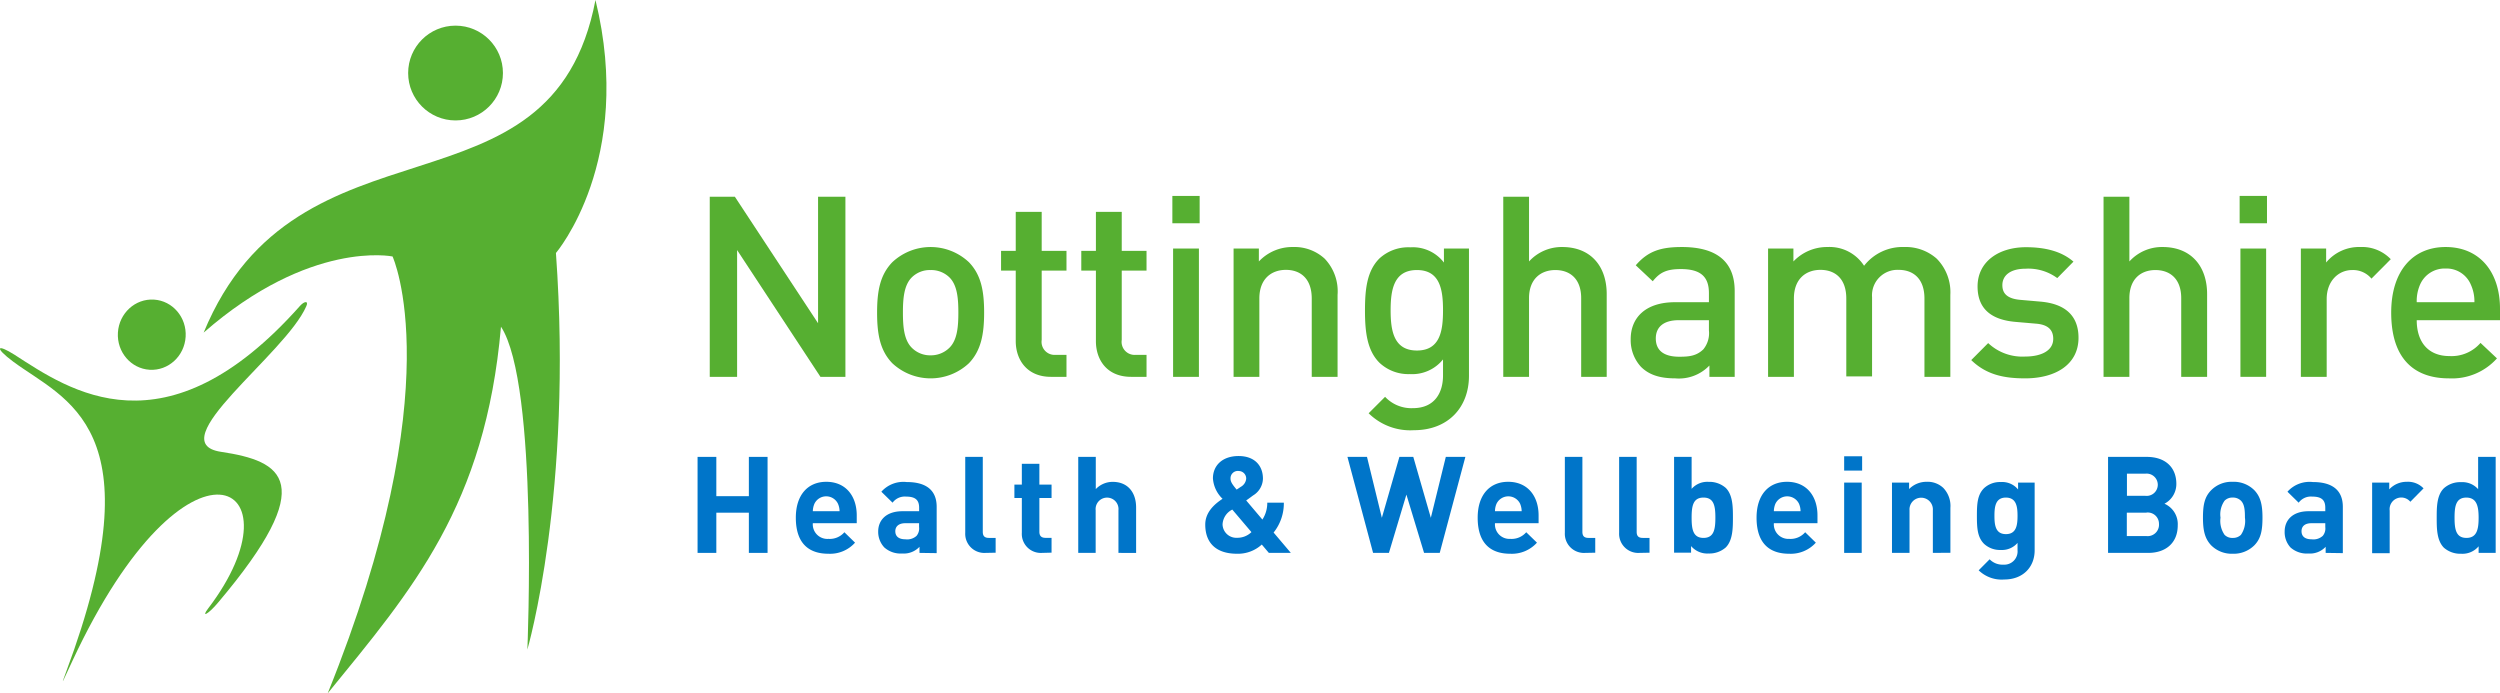 <svg xmlns="http://www.w3.org/2000/svg" viewBox="0 0 410.39 113.82"><defs><style>.cls-1{fill:#56af31;}.cls-2{fill:#0075c9;}</style></defs><g id="Layer_2" data-name="Layer 2"><g id="Layer_1-2" data-name="Layer 1"><path class="cls-1" d="M134.68,61.86,121,41.05V61.86h-4.49V32.29h4.12l13.66,20.77V32.29h4.49V61.86Z"/><path class="cls-1" d="M159.06,59.62a9.2,9.2,0,0,1-12.59,0c-2-2.08-2.49-4.74-2.49-8.31s.5-6.19,2.49-8.26a9.18,9.18,0,0,1,12.59,0c2,2.07,2.49,4.73,2.49,8.26S161.05,57.54,159.06,59.62Zm-3.2-14.08a4.29,4.29,0,0,0-3.11-1.21,4.21,4.21,0,0,0-3.08,1.21c-1.28,1.28-1.45,3.49-1.45,5.77s.17,4.49,1.45,5.77a4.24,4.24,0,0,0,3.08,1.25,4.32,4.32,0,0,0,3.11-1.25c1.29-1.28,1.46-3.48,1.46-5.77S157.15,46.82,155.86,45.54Z"/><path class="cls-1" d="M172.51,61.86c-3.94,0-5.77-2.82-5.77-5.86V44.42h-2.41V41.18h2.41v-6.4H171v6.4h4.07v3.24H171V55.8a2.14,2.14,0,0,0,2.32,2.45h1.75v3.61Z"/><path class="cls-1" d="M185.68,61.86c-4,0-5.78-2.82-5.78-5.86V44.42h-2.4V41.18h2.4v-6.4h4.24v6.4h4.07v3.24h-4.07V55.8a2.14,2.14,0,0,0,2.33,2.45h1.74v3.61Z"/><path class="cls-1" d="M192.45,36.65V32.16h4.48v4.49Zm.12,25.21V40.8h4.24V61.86Z"/><path class="cls-1" d="M215.33,61.86V49c0-3.29-1.87-4.7-4.24-4.7s-4.36,1.46-4.36,4.7V61.86H202.5V40.8h4.15v2.12a7.53,7.53,0,0,1,5.61-2.37,7.32,7.32,0,0,1,5.19,1.91,7.75,7.75,0,0,1,2.12,5.94V61.86Z"/><path class="cls-1" d="M232.11,70.62a9.72,9.72,0,0,1-7.44-2.78l2.7-2.7A5.9,5.9,0,0,0,231.94,67c3.57,0,4.94-2.53,4.94-5.36V59a6.48,6.48,0,0,1-5.44,2.41,6.92,6.92,0,0,1-5-1.87c-2-2-2.37-5-2.37-8.55s.33-6.52,2.37-8.56a7,7,0,0,1,5.06-1.83,6.44,6.44,0,0,1,5.53,2.5V40.8h4.11V61.74C241.12,66.89,237.71,70.62,232.11,70.62Zm.49-26.29c-3.82,0-4.32,3.28-4.32,6.61s.5,6.6,4.32,6.6,4.28-3.28,4.28-6.6S236.42,44.33,232.6,44.33Z"/><path class="cls-1" d="M259.56,61.86V48.94c0-3.2-1.87-4.61-4.24-4.61S251,45.79,251,48.94V61.86h-4.23V32.29H251V42.92a7.25,7.25,0,0,1,5.44-2.37c4.7,0,7.31,3.16,7.31,7.73V61.86Z"/><path class="cls-1" d="M280.61,61.86V60A6.92,6.92,0,0,1,275,62.11c-2.61,0-4.36-.62-5.64-1.91a6.46,6.46,0,0,1-1.67-4.53c0-3.53,2.45-6.06,7.27-6.06h5.57v-1.5c0-2.66-1.33-3.94-4.61-3.94-2.33,0-3.45.54-4.61,2l-2.79-2.62c2-2.32,4.08-3,7.56-3,5.78,0,8.68,2.45,8.68,7.23V61.86Zm-.08-9.3h-4.94c-2.5,0-3.78,1.12-3.78,3s1.2,3,3.86,3c1.62,0,2.82-.13,3.94-1.21a4.19,4.19,0,0,0,.92-3.11Z"/><path class="cls-1" d="M315.91,61.86V49c0-3.29-1.87-4.7-4.23-4.7a4.18,4.18,0,0,0-4.37,4.49v13h-4.23V49c0-3.29-1.87-4.7-4.24-4.7s-4.36,1.46-4.36,4.7V61.86h-4.24V40.8h4.16v2.12a7.61,7.61,0,0,1,5.6-2.37,6.74,6.74,0,0,1,6,3.08,8,8,0,0,1,6.6-3.08,7.66,7.66,0,0,1,5.32,1.91,7.83,7.83,0,0,1,2.24,5.94V61.86Z"/><path class="cls-1" d="M332.44,62.11c-3.45,0-6.36-.58-8.85-3l2.78-2.79a8.18,8.18,0,0,0,6.07,2.21c2.57,0,4.61-.92,4.61-2.91,0-1.41-.79-2.33-2.83-2.49l-3.36-.29c-3.95-.34-6.23-2.12-6.23-5.82,0-4.11,3.53-6.44,7.93-6.44,3.16,0,5.86.67,7.81,2.37l-2.66,2.7a8,8,0,0,0-5.19-1.54c-2.53,0-3.82,1.12-3.82,2.7,0,1.25.66,2.2,2.91,2.41l3.32.29c3.95.34,6.27,2.2,6.27,5.94C341.2,59.82,337.46,62.11,332.44,62.11Z"/><path class="cls-1" d="M358.06,61.86V48.94c0-3.2-1.87-4.61-4.24-4.61s-4.27,1.46-4.27,4.61V61.86h-4.24V32.29h4.24V42.92A7.22,7.22,0,0,1,355,40.55c4.69,0,7.31,3.16,7.31,7.73V61.86Z"/><path class="cls-1" d="M367.65,36.65V32.16h4.49v4.49Zm.13,25.21V40.8H372V61.86Z"/><path class="cls-1" d="M389.29,45.74a3.93,3.93,0,0,0-3.16-1.41c-2.28,0-4.19,1.83-4.19,4.74V61.86H377.7V40.8h4.15v2.29a7,7,0,0,1,5.61-2.54,6.51,6.51,0,0,1,5,2Z"/><path class="cls-1" d="M396.72,52.56c0,3.61,1.91,5.89,5.36,5.89a6.28,6.28,0,0,0,5.11-2.16l2.7,2.54A9.89,9.89,0,0,1,402,62.11c-5.28,0-9.47-2.78-9.47-10.8,0-6.81,3.53-10.76,8.93-10.76,5.65,0,8.93,4.16,8.93,10.14v1.87Zm8.89-5.82a4.33,4.33,0,0,0-4.15-2.66,4.4,4.4,0,0,0-4.2,2.66,6.75,6.75,0,0,0-.54,2.87h9.47A6.58,6.58,0,0,0,405.61,46.74Z"/><path class="cls-2" d="M122.93,90.76v-6.6h-5.34v6.6h-3.08V75h3.08v6.45h5.34V75H126V90.76Z"/><path class="cls-2" d="M133.43,85.89A2.39,2.39,0,0,0,136,88.46a3.16,3.16,0,0,0,2.61-1.09l1.75,1.71a5.5,5.5,0,0,1-4.38,1.82c-2.73,0-5.34-1.24-5.34-5.92,0-3.77,2-5.89,5-5.89,3.21,0,5,2.35,5,5.52v1.28Zm4.12-3.21a2.14,2.14,0,0,0-3.85,0,3.27,3.27,0,0,0-.27,1.24h4.39A3.09,3.09,0,0,0,137.55,82.68Z"/><path class="cls-2" d="M150.94,90.76v-1a3.53,3.53,0,0,1-2.84,1.1,4,4,0,0,1-2.94-1,3.74,3.74,0,0,1-1-2.6c0-1.84,1.27-3.34,4-3.34h2.72v-.58c0-1.26-.62-1.82-2.15-1.82a2.48,2.48,0,0,0-2.21,1l-1.84-1.8a4.85,4.85,0,0,1,4.16-1.59c3.24,0,4.92,1.37,4.92,4.07v7.6Zm-.07-4.87h-2.28c-1,0-1.62.49-1.62,1.31s.53,1.33,1.67,1.33a2.27,2.27,0,0,0,1.81-.56,1.89,1.89,0,0,0,.42-1.46Z"/><path class="cls-2" d="M161.82,90.76a3.14,3.14,0,0,1-3.37-3.3V75h2.88v12.3c0,.68.29,1,1,1h1.11v2.43Z"/><path class="cls-2" d="M171.08,90.76a3.12,3.12,0,0,1-3.34-3.3V81.75h-1.22v-2.2h1.22V76.14h2.88v3.41h2v2.2h-2v5.54c0,.66.31,1,1,1h1v2.43Z"/><path class="cls-2" d="M183.6,90.76v-7a1.88,1.88,0,1,0-3.74,0v7H177V75h2.88v5.29a3.83,3.83,0,0,1,2.77-1.19c2.52,0,3.85,1.77,3.85,4.21v7.46Z"/><path class="cls-2" d="M208.29,90.76l-1.16-1.37a5.79,5.79,0,0,1-4.07,1.51c-3.48,0-5.21-1.82-5.21-4.79,0-2,1.46-3.32,2.84-4.23a5.11,5.11,0,0,1-1.58-3.35c0-2.14,1.58-3.67,4.21-3.67s4,1.57,4,3.72a3.31,3.31,0,0,1-1.62,2.75s-.73.55-1.13.82l2.66,3.14a5,5,0,0,0,.8-2.77h2.72a7.67,7.67,0,0,1-1.68,4.9l2.83,3.34Zm-6-7.11a2.87,2.87,0,0,0-1.6,2.42,2.26,2.26,0,0,0,2.4,2.21,3.29,3.29,0,0,0,2.34-.93Zm1.08-6.33A1.2,1.2,0,0,0,202,78.6c0,.58.48,1.13,1,1.77.22-.13.66-.44.66-.44a1.72,1.72,0,0,0,.91-1.33A1.23,1.23,0,0,0,203.32,77.32Z"/><path class="cls-2" d="M236.34,90.76h-2.57l-2.9-9.57L228,90.76H225.4L221.19,75h3.21l2.44,10,2.88-10H232l2.88,10,2.46-10h3.21Z"/><path class="cls-2" d="M245.41,85.89a2.38,2.38,0,0,0,2.52,2.57,3.16,3.16,0,0,0,2.61-1.09l1.76,1.71a5.53,5.53,0,0,1-4.39,1.82c-2.73,0-5.34-1.24-5.34-5.92,0-3.77,2-5.89,5-5.89,3.21,0,5,2.35,5,5.52v1.28Zm4.12-3.21a2.15,2.15,0,0,0-3.86,0,3.09,3.09,0,0,0-.26,1.24h4.38A3.26,3.26,0,0,0,249.53,82.68Z"/><path class="cls-2" d="M260.25,90.76a3.14,3.14,0,0,1-3.37-3.3V75h2.88v12.3c0,.68.29,1,1,1h1.11v2.43Z"/><path class="cls-2" d="M269.16,90.76a3.14,3.14,0,0,1-3.37-3.3V75h2.88v12.3c0,.68.29,1,1,1h1.11v2.43Z"/><path class="cls-2" d="M283.3,89.86a4.06,4.06,0,0,1-2.82,1,3.5,3.5,0,0,1-2.88-1.22v1.08h-2.79V75h2.88v5.25a3.42,3.42,0,0,1,2.79-1.15,4.06,4.06,0,0,1,2.82,1c1.15,1.15,1.17,3.12,1.17,4.85S284.45,88.7,283.3,89.86Zm-3.66-8.18c-1.73,0-1.95,1.42-1.95,3.3s.22,3.32,1.95,3.32,1.95-1.44,1.95-3.32S281.37,81.68,279.64,81.68Z"/><path class="cls-2" d="M291.19,85.89a2.39,2.39,0,0,0,2.52,2.57,3.17,3.17,0,0,0,2.62-1.09l1.75,1.71a5.53,5.53,0,0,1-4.39,1.82c-2.73,0-5.34-1.24-5.34-5.92,0-3.77,2-5.89,5-5.89,3.21,0,5,2.35,5,5.52v1.28Zm4.12-3.21a2.15,2.15,0,0,0-3.86,0,3.26,3.26,0,0,0-.26,1.24h4.38A3.09,3.09,0,0,0,295.31,82.68Z"/><path class="cls-2" d="M302.73,77.25V74.9h2.95v2.35Zm0,13.51V79.22h2.88V90.76Z"/><path class="cls-2" d="M317.29,90.76v-7a1.92,1.92,0,1,0-3.83,0v7h-2.88V79.22h2.81v1.06a4,4,0,0,1,2.88-1.19,3.75,3.75,0,0,1,2.73,1,4.27,4.27,0,0,1,1.17,3.28v7.37Z"/><path class="cls-2" d="M329,95.13a5.42,5.42,0,0,1-4.19-1.51l1.8-1.81a2.93,2.93,0,0,0,2.26.88,2.18,2.18,0,0,0,2.32-2.39V89.12a3.36,3.36,0,0,1-2.74,1.16,3.85,3.85,0,0,1-2.75-1c-1.09-1.09-1.18-2.57-1.18-4.59s.09-3.48,1.18-4.56a3.86,3.86,0,0,1,2.77-1,3.36,3.36,0,0,1,2.81,1.22V79.22H334V90.34C334,93.11,332.07,95.13,329,95.13Zm.29-13.45c-1.71,0-1.89,1.46-1.89,3s.18,3,1.89,3,1.9-1.48,1.9-3S331,81.68,329.26,81.68Z"/><path class="cls-2" d="M352.66,90.76h-6.61V75h6.34c3.08,0,4.87,1.73,4.87,4.43a3.65,3.65,0,0,1-1.95,3.26,3.65,3.65,0,0,1,2.18,3.54C357.49,89.17,355.47,90.76,352.66,90.76Zm-.51-13h-3v3.63h3a1.83,1.83,0,1,0,0-3.63Zm.2,6.4h-3.22V88h3.22a1.87,1.87,0,0,0,2.06-2A1.85,1.85,0,0,0,352.35,84.14Z"/><path class="cls-2" d="M370.1,89.48a4.81,4.81,0,0,1-3.59,1.42,4.75,4.75,0,0,1-3.57-1.42c-1-1.09-1.31-2.39-1.31-4.5s.27-3.39,1.31-4.47a4.71,4.71,0,0,1,3.57-1.42,4.77,4.77,0,0,1,3.59,1.42c1,1.08,1.3,2.39,1.3,4.47S371.14,88.39,370.1,89.48Zm-2.24-7.29a1.83,1.83,0,0,0-1.35-.51,1.77,1.77,0,0,0-1.33.51,3.88,3.88,0,0,0-.67,2.79,4,4,0,0,0,.67,2.82,1.76,1.76,0,0,0,1.33.5,1.83,1.83,0,0,0,1.35-.5,4,4,0,0,0,.66-2.82C368.52,83.78,368.46,82.79,367.86,82.19Z"/><path class="cls-2" d="M381.77,90.76v-1a3.5,3.5,0,0,1-2.83,1.1,4,4,0,0,1-2.95-1,3.73,3.73,0,0,1-.95-2.6c0-1.84,1.26-3.34,3.94-3.34h2.73v-.58c0-1.26-.62-1.82-2.15-1.82a2.48,2.48,0,0,0-2.22,1l-1.84-1.8a4.86,4.86,0,0,1,4.17-1.59c3.23,0,4.92,1.37,4.92,4.07v7.6Zm-.06-4.87h-2.28c-1.05,0-1.62.49-1.62,1.31s.53,1.33,1.66,1.33a2.28,2.28,0,0,0,1.82-.56,1.89,1.89,0,0,0,.42-1.46Z"/><path class="cls-2" d="M395.67,82.37a1.92,1.92,0,0,0-3.39,1.44v7H389.4V79.22h2.81v1.11a3.89,3.89,0,0,1,2.9-1.24,3.52,3.52,0,0,1,2.73,1.08Z"/><path class="cls-2" d="M406.88,90.76V89.68A3.46,3.46,0,0,1,404,90.9a4.07,4.07,0,0,1-2.83-1C400,88.7,400,86.71,400,85s0-3.7,1.18-4.85a4,4,0,0,1,2.81-1,3.46,3.46,0,0,1,2.81,1.15V75h2.88V90.76Zm-2-9.08c-1.73,0-1.95,1.42-1.95,3.3s.22,3.32,1.95,3.32,2-1.44,2-3.32S406.57,81.68,404.84,81.68Z"/><path class="cls-1" d="M49.26,50.2C27.12,75.13,11.33,64,2.44,58.27-.52,56.38-1,57,2.16,59.36,10.64,65.67,25.91,70,10.85,110.3c-1.06,2.84-.46,1.4,1.06-1.86C30.77,68,50,79.1,34.18,99.87c-1.23,1.6,0,1,1.66-1,16.76-19.84,10.55-23.18.44-24.7s10.57-16,14-23.9C50.69,49.37,50,49.39,49.26,50.2Z"/><ellipse class="cls-1" cx="24.91" cy="54.94" rx="5.77" ry="5.57" transform="translate(-31.44 76.46) rotate(-86.51)"/><path class="cls-1" d="M33.43,54.6C48.9,17.09,90.6,37.53,97.75,0c6.46,26.37-6.49,41.53-6.49,41.53,2.83,39.37-4.69,65.1-4.69,65.1s1.87-43.54-4.33-53C79.67,83,67.72,96.73,53.79,113.82,74.22,63.27,64.44,42.1,64.44,42.1S50.93,39.3,33.43,54.6Z"/><circle class="cls-1" cx="74.78" cy="11.99" r="7.78"/></g></g></svg>